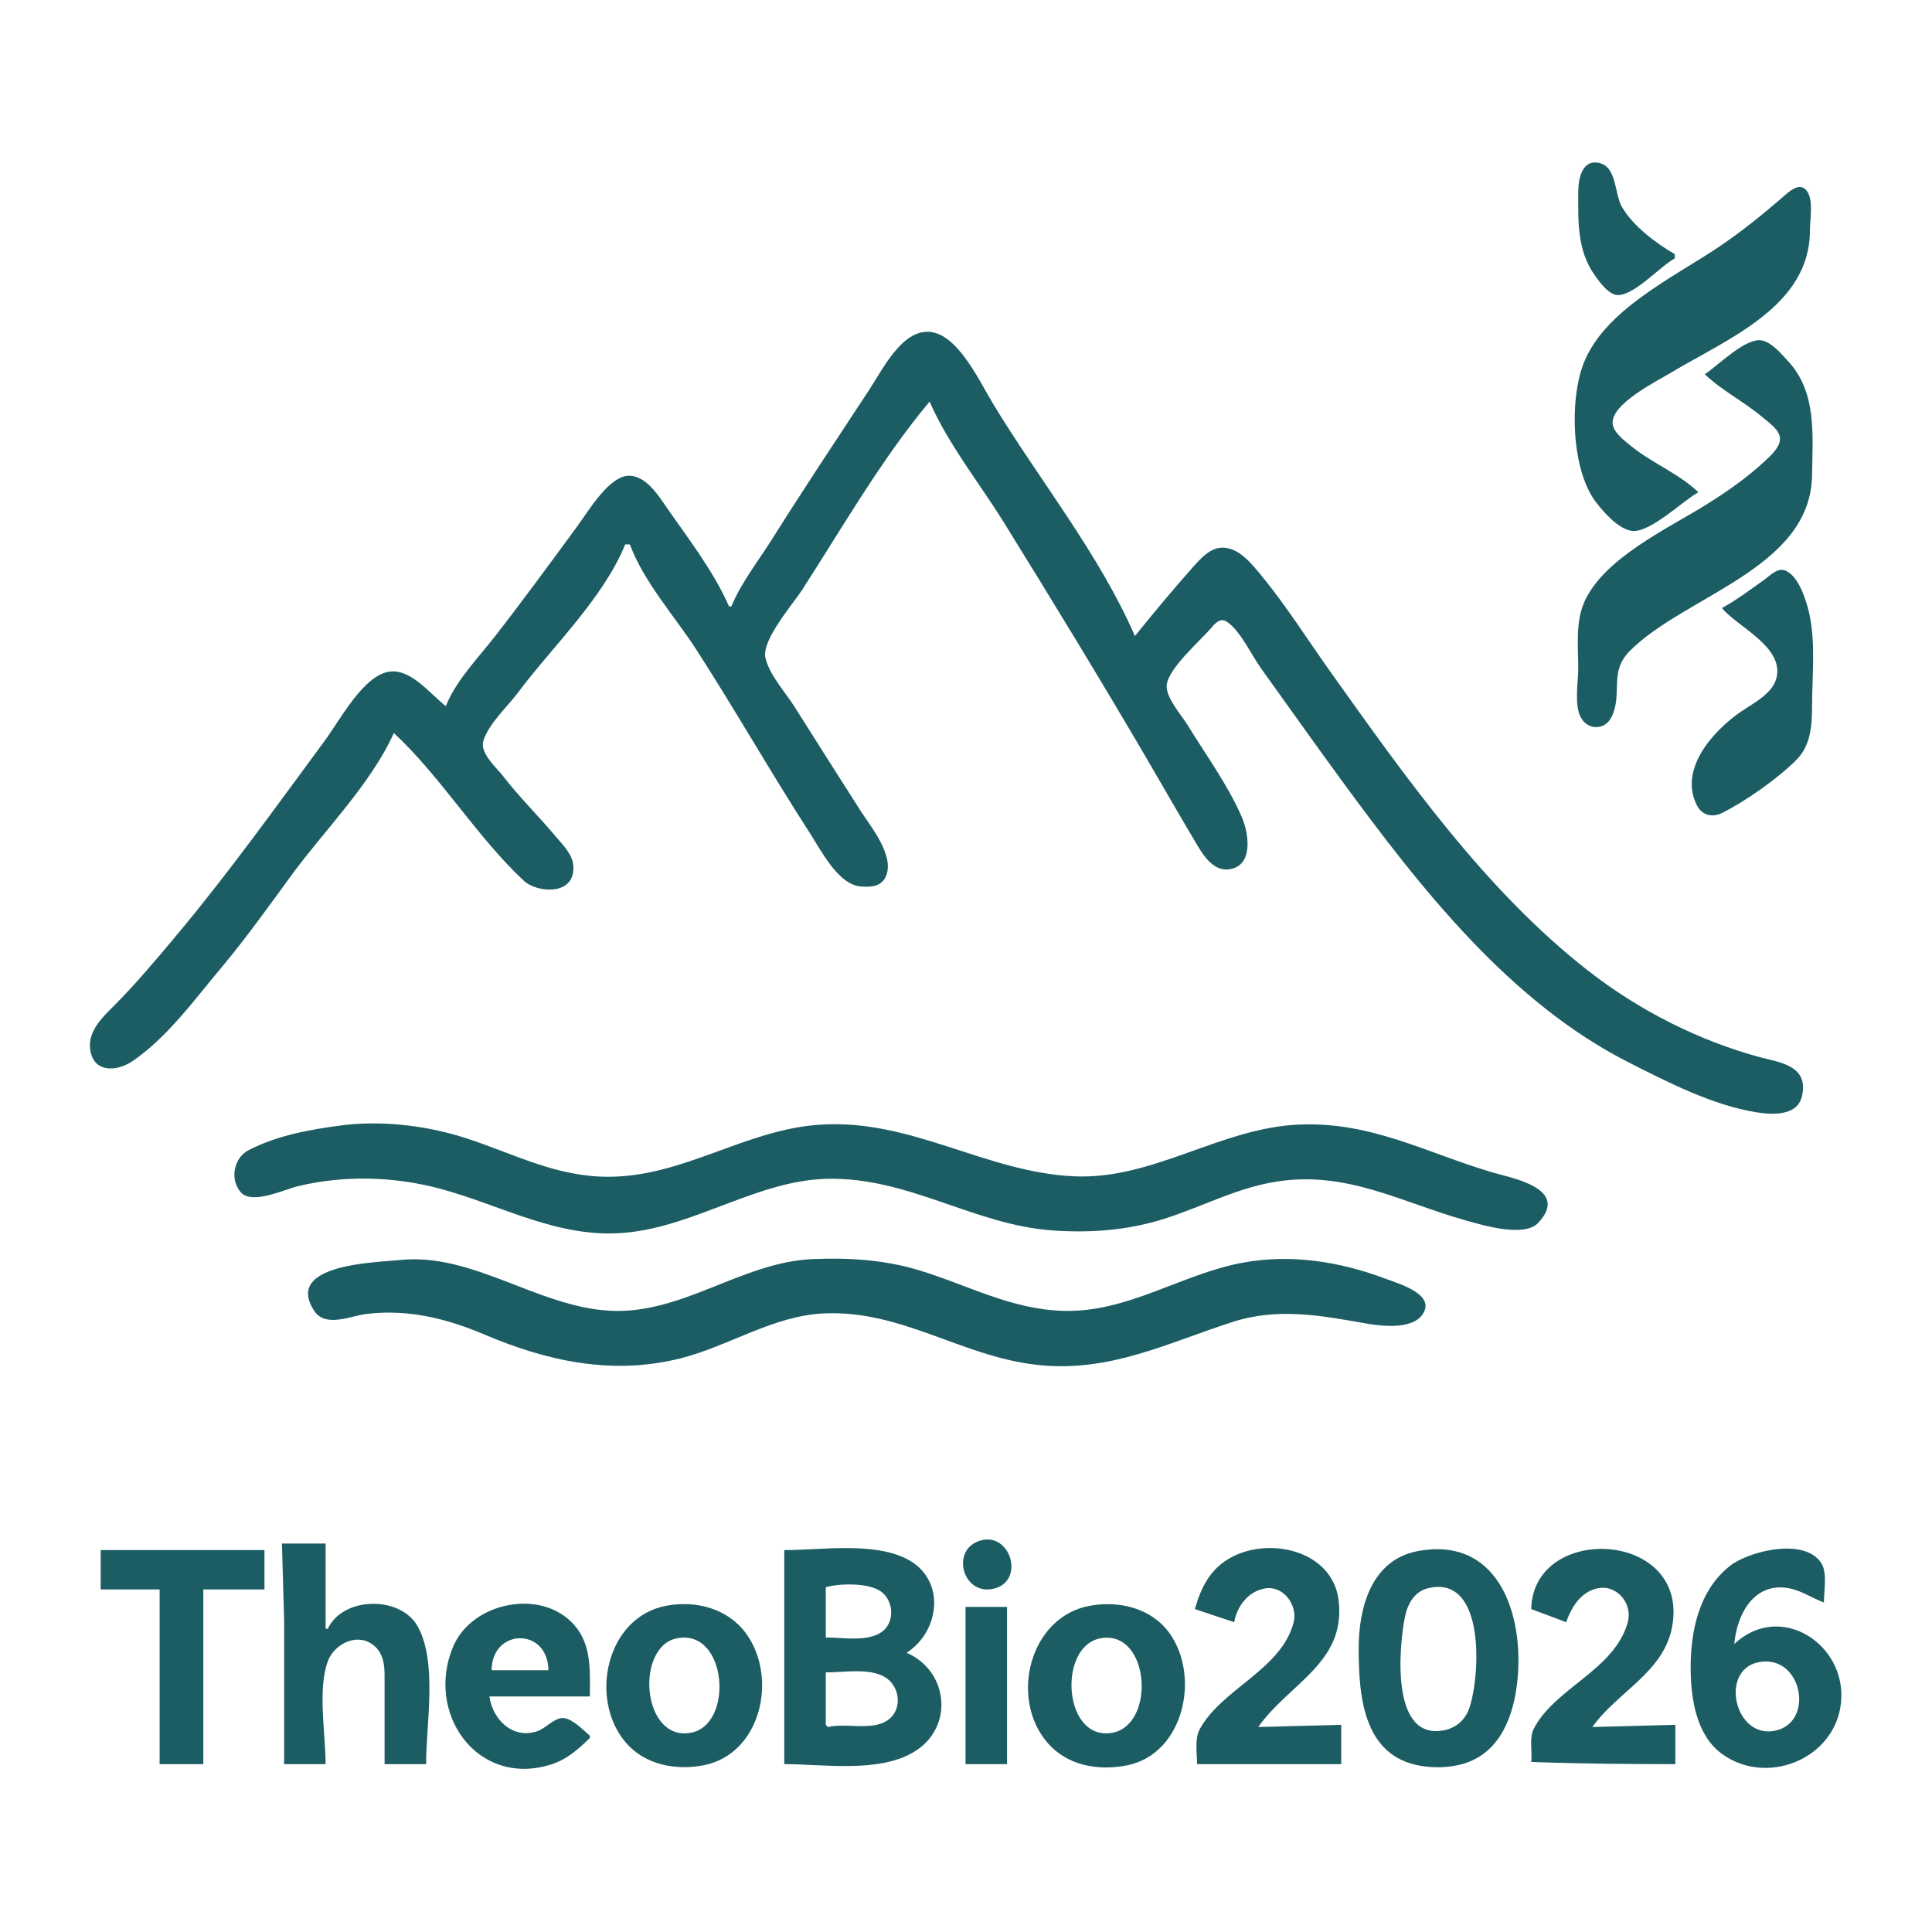 <?xml version="1.0" encoding="UTF-8" standalone="no"?> <svg xmlns:inkscape="http://www.inkscape.org/namespaces/inkscape" xmlns:sodipodi="http://sodipodi.sourceforge.net/DTD/sodipodi-0.dtd" xmlns="http://www.w3.org/2000/svg" xmlns:svg="http://www.w3.org/2000/svg" version="1.1" id="svg2" width="512" height="512" viewBox="0 0 512 512"><defs id="defs6"></defs><g id="g8"><g id="g1489" transform="matrix(1.037,0,0,1.037,-3.724,1.498)"><path style="fill:#1c5d63;stroke:none;stroke-width:0.644" d="m 190.494,153.523 h -0.603 c -4.055,-9.296 -10.937,-17.998 -16.54,-26.167 -2.168,-3.159 -4.94,-7.04 -8.791,-7.218 -5.122,-0.237 -10.397,8.739 -13.317,12.726 -6.945,9.482 -13.905,18.989 -21.092,28.233 -4.196,5.397 -9.999,11.331 -12.636,17.904 -4.146,-3.236 -8.911,-9.608 -14.475,-8.794 -6.595,0.964 -12.559,12.362 -16.532,17.746 -12.343,16.726 -24.532,33.769 -37.774,49.58 -5.224,6.237 -10.566,12.625 -16.261,18.301 -2.603,2.595 -6.343,6.171 -5.868,10.621 0.699,6.549 7.003,5.854 10.692,3.379 8.855,-5.941 15.878,-15.658 22.896,-24.037 6.223,-7.43 12.005,-15.513 17.764,-23.413 8.336,-11.435 20.325,-23.301 26.288,-36.497 12.084,11.235 21.104,26.427 33.173,37.717 3.487,3.262 13.42,3.945 12.668,-3.975 -0.274,-2.89 -2.809,-5.313 -4.457,-7.28 -4.397,-5.247 -9.256,-9.993 -13.467,-15.444 -1.595,-2.065 -5.978,-5.868 -5.068,-8.952 1.299,-4.402 6.25,-8.891 8.864,-12.395 8.544,-11.45 21.911,-24.204 27.395,-37.874 h 1.206 c 3.57,9.641 11.52,18.433 16.958,26.856 9.932,15.385 19.045,31.437 28.974,46.826 3.14,4.866 7.368,13.341 13.176,13.742 2.384,0.165 5.252,0.103 6.388,-2.765 2.1,-5.3 -4.021,-12.636 -6.48,-16.486 -5.706,-8.935 -11.384,-17.891 -17.053,-26.856 -2.239,-3.54 -6.407,-8.094 -7.334,-12.395 -0.973,-4.519 7.044,-13.676 9.329,-17.215 10.448,-16.184 20.443,-33.653 32.639,-48.203 4.753,10.897 12.869,21.017 19.045,30.988 12.551,20.263 24.989,40.636 37.047,61.287 4.154,7.115 8.245,14.284 12.467,21.346 1.859,3.111 4.353,6.416 8.039,5.897 6.128,-0.862 5.1,-8.959 3.131,-13.471 -3.592,-8.23 -9.206,-15.877 -13.818,-23.413 -1.492,-2.438 -5.484,-6.879 -5.329,-10.037 0.21,-4.283 8.772,-11.66 11.364,-14.726 1.08,-1.277 2.335,-2.676 3.946,-1.655 3.459,2.191 6.314,8.491 8.803,11.957 6.761,9.418 13.466,18.883 20.299,28.233 20.715,28.345 43.394,57.075 73.535,72.401 10.077,5.123 21.575,10.988 32.569,12.781 3.659,0.597 10.503,1.248 11.801,-3.955 1.999,-8.016 -5.882,-8.79 -10.595,-10.061 -15.537,-4.192 -30.861,-11.857 -44.029,-22.142 -26.071,-20.364 -46.213,-48.8 -65.977,-76.568 -5.701,-8.01 -11.081,-16.553 -17.256,-24.091 -2.571,-3.139 -5.624,-7.077 -9.65,-7.426 -3.542,-0.306 -6.125,2.741 -8.444,5.353 -4.975,5.603 -9.746,11.35 -14.475,17.213 -9.151,-21.001 -24.478,-39.94 -36.173,-59.221 -3.666,-6.045 -9.086,-17.932 -16.3,-18.51 -7.075,-0.566 -11.953,9.508 -15.605,15.067 -8.263,12.578 -16.611,25.09 -24.63,37.874 -3.501,5.581 -7.843,11.002 -10.428,17.215" id="path348"></path><path d="m 431.589,64.593 v -1.096 c -4.827,-2.777 -10.676,-7.185 -13.505,-12.06 -1.892,-3.26 -1.291,-10.126 -5.689,-11.206 -4.588,-1.126 -5.468,4.172 -5.473,7.369 -0.013,7.526 -0.348,14.929 4.27,21.379 1.232,1.722 3.711,5.211 6.146,4.985 4.43,-0.412 10.291,-7.162 14.252,-9.37 m 6.03,59.751 c -4.937,-4.729 -11.664,-7.35 -16.985,-11.627 -1.675,-1.346 -4.728,-3.569 -4.924,-5.914 -0.418,-5.018 11.179,-10.774 14.783,-12.937 14.567,-8.745 35.623,-16.986 35.631,-36.399 0.001,-2.724 0.878,-7.371 -0.564,-9.785 -1.848,-3.097 -4.837,-0.08 -6.563,1.409 -5.289,4.563 -10.633,8.87 -16.445,12.761 -11.473,7.683 -29,15.978 -34.278,29.602 -3.696,9.54 -3.059,27.53 3.316,35.631 1.979,2.516 5.625,6.689 9.035,7.137 4.596,0.604 12.966,-7.636 16.993,-9.878 m 1.645,-30.149 c 4.397,4.211 10.143,7.064 14.8,11.037 1.543,1.316 4.343,3.139 4.415,5.41 0.07,2.195 -2.453,4.436 -3.915,5.795 -4.49,4.17 -9.567,7.718 -14.752,10.964 -9.962,6.238 -26.249,13.691 -31.298,24.9 -2.347,5.211 -1.592,11.435 -1.592,16.993 0,3.587 -1.082,9.345 0.646,12.584 1.77,3.319 6.107,3.355 7.81,0 3.027,-5.959 -0.755,-11.464 4.708,-16.961 14.131,-14.22 46.3,-21.056 46.584,-44.958 0.12,-10.081 1.302,-21.05 -6.079,-29.052 -1.709,-1.852 -4.796,-5.613 -7.623,-5.41 -4.28,0.307 -10.185,6.324 -13.704,8.698 m 4.385,59.751 c 3.905,4.797 15.561,9.705 14.001,17.541 -0.843,4.233 -5.842,6.678 -9.067,8.877 -6.95,4.739 -16.106,14.629 -11.337,24.003 1.298,2.551 3.918,3.179 6.404,1.953 5.91,-2.914 14.416,-8.919 19.069,-13.619 3.585,-3.621 3.953,-8.749 3.954,-13.54 5.5e-4,-7.845 0.992,-16.441 -0.783,-24.119 -0.732,-3.167 -2.791,-9.752 -6.365,-10.782 -1.778,-0.513 -3.607,1.388 -4.912,2.327 -3.564,2.564 -7.123,5.221 -10.963,7.359" style="fill:#1c5d63;stroke:none;stroke-width:0.548" id="path470"></path><path d="m 254.249,392.224 c -8.136,2.235 -4.492,14.859 3.898,12.151 7.225,-2.331 3.594,-14.209 -3.898,-12.151 m -178.607,0.795 0.558,19.535 v 36.838 h 10.605 c 0,-7.705 -2.085,-18.972 0.541,-26.233 1.721,-4.759 8.065,-7.676 12.17,-3.751 2.577,2.463 2.358,6.066 2.358,9.333 v 20.651 h 10.605 c 0,-10.236 2.945,-25.967 -2.121,-35.161 -4.374,-7.94 -19.09,-7.749 -22.996,0.556 H 86.805 V 393.019 H 75.642 m 233.305,16.744 10.047,3.349 c 0.735,-4.069 3.531,-7.839 7.814,-8.613 4.743,-0.856 8.482,4.271 7.385,8.613 -3.068,12.15 -18.47,17.04 -24.03,27.399 -1.313,2.447 -0.658,6.186 -0.658,8.881 h 36.838 v -10.047 l -21.21,0.558 c 7.84,-11.122 22.485,-16.413 20.549,-32.372 -1.528,-12.593 -17.327,-16.297 -27.246,-11.088 -5.495,2.886 -7.872,7.625 -9.488,13.32 m 85.954,0 8.93,3.349 c 1.299,-3.746 3.654,-7.628 7.814,-8.611 5.08,-1.2 9.236,3.806 7.93,8.611 -3.329,12.246 -18.689,16.777 -24.055,27.301 -1.179,2.311 -0.3,5.863 -0.619,8.42 12.852,0.47 25.665,0.558 36.838,0.558 v -10.047 l -21.21,0.558 c 6.304,-8.948 18.278,-13.949 20.392,-25.675 4.453,-24.697 -35.548,-26.524 -36.02,-4.465 M 29.316,394.693 v 10.047 H 44.386 v 44.652 H 55.549 V 404.74 H 71.177 V 394.693 H 29.316 m 174.699,0 v 54.698 c 10.059,0 23.865,2.271 32.931,-2.993 10.572,-6.139 9.142,-20.804 -1.674,-25.472 8.574,-5.453 10.188,-18.849 0,-24.001 -8.648,-4.373 -21.848,-2.232 -31.256,-2.232 m 161.862,0.261 c -11.86,2.237 -15.07,14.482 -15.07,24.855 0,12.815 1.315,28.509 17.302,30.22 2.68,0.287 5.161,0.203 7.814,-0.332 9.931,-2.002 13.923,-10.734 15.221,-19.842 2.422,-16.994 -3.751,-38.961 -25.268,-34.902 m 80.931,23.739 c 0.561,-7.048 4.528,-15.203 12.837,-14.413 3.8,0.362 6.607,2.507 10.047,3.808 0,-2.777 0.899,-7.474 -0.574,-9.921 -4.13,-6.867 -18.599,-3.219 -23.377,0.521 -8.069,6.317 -10.206,16.971 -10.094,26.702 0.085,7.418 1.485,16.507 7.82,21.25 11.407,8.54 29.042,1.563 30.593,-12.878 1.612,-15.012 -15.559,-26.131 -27.252,-15.07 m -232.188,-1.674 v -12.837 c 3.534,-1.016 10.736,-1.148 13.929,0.972 3.396,2.254 3.851,7.811 0.508,10.356 -3.594,2.737 -10.19,1.509 -14.438,1.509 m 154.048,-12.617 c 14.546,-3.342 13.209,22.133 10.479,30.478 -1.011,3.093 -3.355,5.245 -6.572,5.87 -13.571,2.636 -11.5,-20.963 -9.993,-28.754 0.666,-3.448 2.395,-6.746 6.086,-7.594 M 154.34,442.694 v -0.558 c -1.699,-1.449 -4.378,-4.293 -6.698,-4.518 -2.269,-0.22 -4.574,2.612 -6.698,3.34 -6.316,2.166 -11.467,-2.964 -12.279,-8.869 h 25.675 c 0,-6.414 0.532,-13.219 -4.091,-18.367 -8.42,-9.377 -26.008,-5.684 -30.811,5.53 -7.269,16.969 5.985,36.09 24.855,30.266 4.053,-1.251 7.095,-3.896 10.047,-6.824 m 19.535,-33.786 c -15.33,2.873 -19.847,23.763 -10.421,34.894 4.864,5.744 12.776,7.267 19.91,5.887 14.824,-2.867 19.097,-22.587 10.821,-33.786 -4.674,-6.324 -12.803,-8.402 -20.309,-6.995 m 108.28,-0.002 c -15.387,2.775 -20.653,23.472 -10.979,34.896 5.086,6.006 13.095,7.368 20.468,5.889 14.479,-2.904 18.773,-22.714 10.807,-33.787 -4.602,-6.397 -12.835,-8.343 -20.296,-6.997 m -31.814,0.299 v 40.186 h 10.605 v -40.186 h -10.605 m -106.606,16.186 h -14.512 c 0.097,-10.832 14.42,-10.964 14.512,0 m 32.931,-8.182 c 12.837,-2.421 14.558,22.296 3.349,24.182 -12.47,2.098 -14.134,-22.148 -3.349,-24.182 m 108.28,-0.004 c 12.56,-2.114 14.078,22.287 2.791,24.187 -12.537,2.109 -13.891,-22.319 -2.791,-24.187 m 168.002,6.146 c 11.067,-2.252 14.534,15.141 4.465,17.449 -10.509,2.408 -14.499,-15.406 -4.465,-17.449 m -237.77,16.552 -0.558,-0.558 v -13.396 c 4.499,0 11.04,-1.194 15.062,1.166 4.013,2.355 4.689,8.56 0.542,11.192 -4.04,2.565 -10.476,0.507 -15.045,1.595 z" style="fill:#1c5d63;stroke:none;stroke-width:0.558" id="path521"></path><path d="m 90.604,286.183 c -7.981,1.061 -16.275,2.563 -23.511,6.322 -3.733,1.939 -4.855,7.396 -1.985,10.721 2.847,3.299 11.187,-0.707 14.639,-1.539 11.771,-2.835 24.509,-2.496 36.188,0.618 16.022,4.273 30.414,12.904 47.648,11.264 17.773,-1.691 33.648,-13.328 51.267,-13.761 20.983,-0.516 37.571,11.812 57.901,13.206 9.632,0.66 19.113,-0.052 28.348,-2.98 9.73,-3.083 18.743,-8.012 28.951,-9.552 17.955,-2.708 31.588,5.33 48.251,9.995 4.252,1.191 14.829,4.401 18.387,0.589 8.276,-8.867 -6.992,-11.497 -11.753,-12.909 -17.123,-5.077 -30.904,-13.02 -49.457,-12.208 -19.947,0.874 -37.17,14.102 -57.298,13.222 -22.787,-0.996 -41.608,-14.803 -65.139,-13.192 -19.134,1.311 -34.676,13.306 -54.027,13.306 -13.436,0 -24.02,-5.869 -36.444,-9.895 -9.914,-3.213 -21.597,-4.587 -31.966,-3.209 m 15.078,34.388 c -5.982,0.639 -29.62,0.971 -21.799,12.969 2.868,4.4 9.246,1.316 13.355,0.811 10.566,-1.298 20.499,1.149 30.157,5.256 16.075,6.835 32.709,10.452 50.061,6.095 12.468,-3.131 23.671,-10.924 36.791,-11.499 19.616,-0.86 34.787,10.753 53.679,13.073 18.776,2.306 33.435,-5.323 50.664,-10.882 11.648,-3.759 22.702,-1.618 34.379,0.431 3.873,0.68 11.329,1.453 14.027,-2.179 3.891,-5.236 -5.883,-8.004 -9.202,-9.256 -11.771,-4.443 -24.336,-6.458 -36.791,-4.11 -15.706,2.962 -29.252,12.8 -45.839,12.271 -13.434,-0.429 -24.272,-6.624 -36.791,-10.396 -8.844,-2.664 -17.954,-3.227 -27.141,-2.824 -18.172,0.797 -33.325,14.238 -51.87,13.189 -18.525,-1.048 -35.054,-14.937 -53.679,-12.948" style="fill:#1c5d63;stroke:none;stroke-width:0.603" id="path549"></path></g></g></svg> 